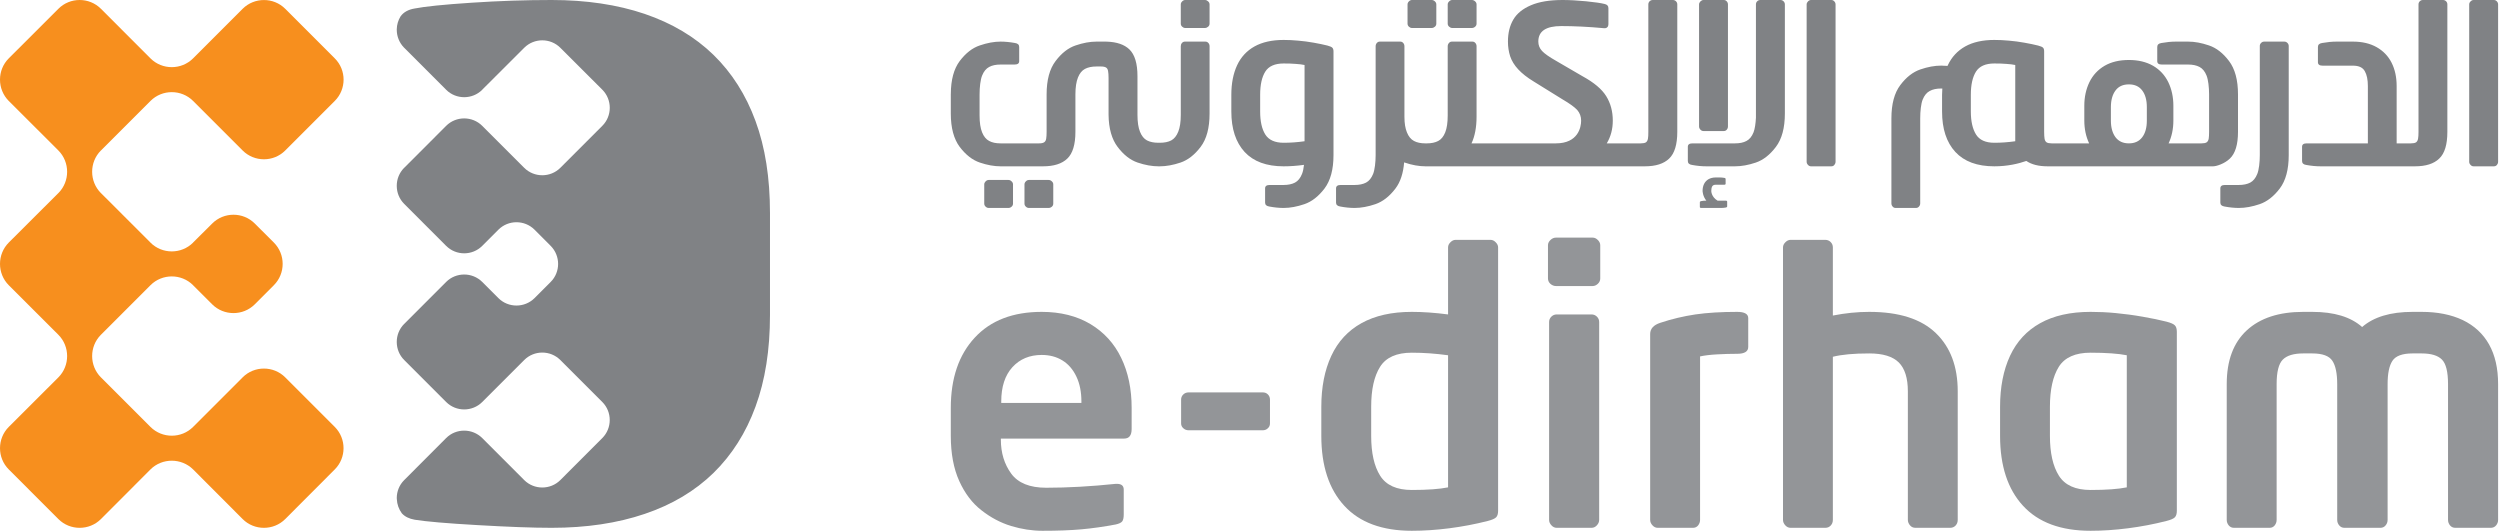<?xml version="1.0" encoding="UTF-8" standalone="no"?>
<!DOCTYPE svg PUBLIC "-//W3C//DTD SVG 1.1//EN" "http://www.w3.org/Graphics/SVG/1.1/DTD/svg11.dtd">
<svg width="100%" height="100%" viewBox="0 0 625 133" version="1.1" xmlns="http://www.w3.org/2000/svg" xmlns:xlink="http://www.w3.org/1999/xlink" xml:space="preserve" xmlns:serif="http://www.serif.com/" style="fill-rule:evenodd;clip-rule:evenodd;stroke-linejoin:round;stroke-miterlimit:2;">
    <g transform="matrix(1,0,0,1,-407.108,-233.462)">
        <g transform="matrix(2.709,0,0,2.709,407.107,233.416)">
            <path d="M164.312,0.017L162.453,0.017C162.336,0.017 162.244,0.058 162.163,0.135C162.082,0.217 162.047,0.311 162.047,0.422L162.047,10.877C162.021,11.408 161.947,11.921 161.825,12.231C161.671,12.618 161.451,12.882 161.171,13.027C160.896,13.176 160.543,13.248 160.117,13.248L156.187,13.248C155.902,13.248 155.762,13.355 155.762,13.563L155.762,14.875C155.762,15.078 155.89,15.202 156.146,15.237C156.609,15.324 157.052,15.366 157.475,15.366L160.117,15.366C160.713,15.366 161.354,15.25 162.037,15.019C162.72,14.787 163.334,14.305 163.888,13.575C164.438,12.844 164.717,11.819 164.717,10.494L164.717,0.422C164.717,0.311 164.673,0.217 164.594,0.135C164.518,0.058 164.419,0.017 164.312,0.017ZM159.263,18.535L158.505,18.535C157.91,18.173 157.926,17.632 157.926,17.632C157.926,17.46 157.955,17.32 158.011,17.216C158.069,17.116 158.179,17.065 158.341,17.065L159.12,17.065C159.207,17.065 159.249,17.034 159.249,16.969L159.249,16.542C159.249,16.485 159.212,16.443 159.134,16.433C158.992,16.41 158.857,16.394 158.731,16.394L158.341,16.394C158.084,16.394 157.866,16.448 157.679,16.549C157.497,16.655 157.358,16.798 157.265,16.982C157.171,17.169 157.123,17.388 157.123,17.632C157.123,17.632 157.126,18.115 157.47,18.535L157.391,18.535C157.266,18.535 157.128,18.55 156.988,18.577C156.912,18.589 156.871,18.622 156.871,18.685L156.871,19.11C156.871,19.177 156.913,19.208 156.999,19.208L158.874,19.208C159,19.208 159.135,19.191 159.276,19.167C159.353,19.153 159.392,19.12 159.392,19.057L159.392,18.63C159.392,18.566 159.347,18.535 159.263,18.535ZM169.005,0.017L167.128,0.017C167.03,0.017 166.938,0.061 166.85,0.146C166.771,0.232 166.726,0.324 166.726,0.422L166.726,14.945C166.726,15.048 166.765,15.146 166.847,15.231C166.93,15.324 167.024,15.366 167.128,15.366L169.005,15.366C169.121,15.366 169.215,15.324 169.285,15.237C169.354,15.15 169.395,15.056 169.395,14.945L169.395,0.422C169.395,0.319 169.354,0.223 169.277,0.141C169.204,0.058 169.111,0.017 169.005,0.017ZM154.789,0.422L154.789,12.18C154.789,13.352 154.537,14.177 154.038,14.651C153.541,15.131 152.789,15.366 151.794,15.366L131.547,15.366C130.95,15.366 130.31,15.25 129.628,15.019C129.61,15.013 129.595,15.004 129.582,14.999C129.5,16.004 129.237,16.814 128.779,17.416C128.229,18.141 127.613,18.622 126.929,18.857C126.249,19.089 125.607,19.208 125.01,19.208C124.591,19.208 124.146,19.163 123.683,19.075C123.425,19.035 123.297,18.915 123.297,18.714L123.297,17.402C123.297,17.196 123.438,17.088 123.721,17.088L125.01,17.088C125.434,17.088 125.789,17.014 126.068,16.868C126.348,16.72 126.561,16.452 126.717,16.072C126.871,15.686 126.951,14.99 126.951,14.331L126.951,4.284C126.951,4.173 126.987,4.071 127.06,3.985C127.131,3.902 127.223,3.857 127.334,3.857L129.223,3.857C129.335,3.857 129.432,3.902 129.5,3.985C129.572,4.071 129.608,4.173 129.608,4.284L129.608,10.784C129.61,11.428 129.687,11.851 129.837,12.231C129.992,12.618 130.212,12.882 130.491,13.027C130.766,13.176 131.12,13.248 131.547,13.248L131.665,13.248C132.092,13.248 132.444,13.176 132.725,13.027C133.003,12.882 133.219,12.618 133.373,12.231C133.526,11.847 133.602,11.33 133.602,10.672L133.602,4.284C133.602,4.173 133.641,4.071 133.716,3.985C133.786,3.902 133.876,3.857 133.99,3.857L135.881,3.857C135.991,3.857 136.086,3.902 136.155,3.985C136.228,4.071 136.265,4.173 136.265,4.284L136.265,10.77C136.265,11.764 136.107,12.593 135.798,13.248L143.582,13.248C145.633,13.248 145.915,11.768 145.915,11.152C145.915,10.774 145.795,10.446 145.562,10.176C145.32,9.908 144.868,9.579 144.199,9.188L141.54,7.539C140.937,7.173 140.458,6.796 140.105,6.413C139.748,6.028 139.505,5.626 139.365,5.209C139.229,4.786 139.161,4.334 139.161,3.849C139.161,3.062 139.327,2.384 139.656,1.827C139.983,1.265 140.526,0.825 141.282,0.502C142.033,0.179 143.007,0.017 144.199,0.017C144.842,0.017 145.566,0.058 146.37,0.135C147.172,0.217 147.74,0.297 148.069,0.381C148.313,0.432 148.433,0.557 148.433,0.768L148.433,2.252C148.433,2.364 148.402,2.455 148.34,2.519C148.276,2.586 148.193,2.621 148.091,2.621L148.05,2.621C146.574,2.484 145.25,2.423 144.082,2.423C142.668,2.423 141.964,2.895 141.964,3.849C141.964,4.187 142.081,4.476 142.306,4.718C142.531,4.964 142.97,5.272 143.618,5.64L146.041,7.051C147.095,7.626 147.829,8.242 148.231,8.894C148.636,9.546 148.837,10.302 148.837,11.152C148.837,11.931 148.649,12.63 148.281,13.248L151.42,13.248C151.638,13.248 151.794,13.217 151.895,13.153C151.992,13.085 152.051,12.975 152.079,12.823C152.109,12.672 152.117,12.455 152.117,12.18L152.117,0.422C152.117,0.311 152.157,0.217 152.233,0.135C152.316,0.058 152.411,0.017 152.525,0.017L154.384,0.017C154.496,0.017 154.59,0.058 154.669,0.135C154.751,0.217 154.789,0.311 154.789,0.422ZM230.422,0.141C230.349,0.058 230.256,0.017 230.149,0.017L228.272,0.017C228.175,0.017 228.082,0.061 227.998,0.146C227.909,0.232 227.87,0.324 227.87,0.422L227.87,14.945C227.87,15.048 227.907,15.146 227.992,15.231C228.074,15.324 228.166,15.366 228.272,15.366L230.149,15.366C230.264,15.366 230.356,15.324 230.43,15.237C230.502,15.15 230.538,15.056 230.538,14.945L230.538,0.422C230.538,0.319 230.499,0.223 230.422,0.141ZM210.81,3.857L208.951,3.857C208.839,3.857 208.743,3.898 208.666,3.98C208.584,4.057 208.546,4.152 208.546,4.26L208.546,14.331C208.546,14.99 208.468,15.686 208.312,16.072C208.16,16.452 207.942,16.72 207.665,16.868C207.381,17.014 207.032,17.088 206.606,17.088L205.324,17.088C205.042,17.088 204.904,17.196 204.904,17.402L204.904,18.714C204.904,18.915 205.031,19.035 205.288,19.075C205.754,19.163 206.198,19.208 206.616,19.208C207.213,19.208 207.853,19.089 208.534,18.857C209.217,18.622 209.836,18.141 210.387,17.416C210.94,16.688 211.215,15.661 211.215,14.331L211.215,4.26C211.215,4.152 211.173,4.057 211.097,3.98C211.017,3.898 210.918,3.857 210.81,3.857ZM198.121,11.152C198.121,11.796 197.979,12.309 197.692,12.687C197.406,13.062 196.993,13.248 196.467,13.248C195.93,13.248 195.52,13.062 195.232,12.684C194.949,12.303 194.804,11.793 194.804,11.152L194.804,9.903C194.804,9.254 194.949,8.745 195.23,8.368C195.511,7.987 195.927,7.804 196.467,7.804C197.001,7.804 197.411,7.987 197.697,8.368C197.981,8.745 198.121,9.254 198.121,9.903L198.121,11.152ZM185.978,13.052C185.321,13.146 184.675,13.192 184.044,13.192C183.239,13.192 182.676,12.936 182.361,12.434C182.043,11.928 181.879,11.214 181.879,10.308L181.879,8.762C181.879,7.839 182.038,7.132 182.354,6.626C182.671,6.129 183.231,5.875 184.044,5.875C184.466,5.875 184.837,5.886 185.159,5.914C185.479,5.933 185.755,5.967 185.978,6.016L185.978,13.052ZM206.534,12.18L206.534,8.731C206.534,7.404 206.257,6.378 205.706,5.649C205.153,4.917 204.536,4.438 203.854,4.209C203.173,3.976 202.535,3.857 201.933,3.857L200.795,3.857C200.373,3.857 199.932,3.902 199.467,3.985C199.208,4.023 199.082,4.145 199.082,4.351L199.082,5.66C199.082,5.874 199.222,5.973 199.509,5.973L201.926,5.973C202.352,5.973 202.703,6.045 202.987,6.197C203.263,6.345 203.482,6.609 203.634,6.994C203.787,7.38 203.866,8.074 203.866,8.731L203.866,12.18C203.866,12.455 203.854,12.672 203.829,12.823C203.799,12.975 203.739,13.085 203.639,13.153C203.544,13.217 203.382,13.248 203.167,13.248L200.13,13.248C200.42,12.619 200.57,11.917 200.57,11.143L200.57,9.773C200.57,8.967 200.411,8.244 200.099,7.597C199.783,6.953 199.317,6.45 198.698,6.088C198.073,5.731 197.333,5.553 196.467,5.553C195.584,5.553 194.838,5.731 194.223,6.088C193.605,6.45 193.139,6.953 192.823,7.597C192.512,8.244 192.351,8.967 192.351,9.773L192.351,11.143C192.351,11.917 192.503,12.619 192.795,13.248L189.337,13.248C189.123,13.248 188.97,13.217 188.869,13.153C188.773,13.085 188.71,12.975 188.683,12.823C188.659,12.672 188.644,12.455 188.644,12.18L188.644,4.762C188.644,4.603 188.612,4.49 188.543,4.419C188.475,4.347 188.322,4.284 188.09,4.222C187.732,4.131 187.31,4.044 186.816,3.956C186.332,3.868 185.855,3.806 185.391,3.768C184.927,3.723 184.479,3.703 184.044,3.703C182.978,3.703 182.08,3.902 181.362,4.301C180.646,4.703 180.109,5.282 179.753,6.041C179.749,6.063 179.737,6.083 179.732,6.099C179.534,6.083 179.335,6.072 179.143,6.072C178.548,6.072 177.908,6.189 177.225,6.423C176.542,6.657 175.925,7.132 175.374,7.864C174.823,8.589 174.549,9.616 174.549,10.943L174.549,18.781C174.549,18.893 174.583,18.992 174.658,19.075C174.729,19.163 174.821,19.208 174.935,19.208L176.82,19.208C176.931,19.208 177.025,19.163 177.098,19.075C177.17,18.992 177.207,18.893 177.207,18.781L177.207,10.943C177.207,10.289 177.28,9.584 177.434,9.208C177.59,8.822 177.808,8.557 178.088,8.412C178.363,8.258 178.721,8.185 179.143,8.185L179.248,8.185C179.234,8.374 179.224,8.563 179.224,8.762L179.224,10.308C179.224,11.908 179.632,13.153 180.45,14.04C181.268,14.924 182.465,15.366 184.044,15.366C185.268,15.366 186.276,15.124 187,14.87C187.486,15.202 188.141,15.366 188.973,15.366L204.237,15.366C204.536,15.366 205.288,15.131 205.785,14.651C206.285,14.177 206.534,13.352 206.534,12.18ZM225.456,0.017L223.592,0.017C223.48,0.017 223.386,0.058 223.31,0.135C223.229,0.217 223.192,0.311 223.192,0.422L223.192,12.18C223.192,12.455 223.179,12.672 223.15,12.823C223.123,12.975 223.06,13.085 222.964,13.153C222.863,13.217 222.708,13.248 222.491,13.248L221.175,13.248L221.175,7.963C221.175,7.142 221.021,6.425 220.709,5.807C220.398,5.191 219.936,4.714 219.329,4.37C218.723,4.027 217.993,3.857 217.141,3.857L215.626,3.857C215.204,3.857 214.76,3.902 214.294,3.985C214.038,4.023 213.91,4.145 213.91,4.351L213.91,5.759C213.91,5.967 214.053,6.076 214.337,6.076L217.141,6.076C217.68,6.076 218.043,6.241 218.233,6.581C218.427,6.919 218.519,7.38 218.519,7.963L218.519,13.248L212.868,13.248C212.584,13.248 212.446,13.355 212.446,13.563L212.446,14.875C212.446,15.078 212.573,15.202 212.825,15.237C213.293,15.324 213.735,15.366 214.156,15.366L222.863,15.366C223.862,15.366 224.608,15.131 225.104,14.651C225.609,14.177 225.855,13.352 225.855,12.18L225.855,0.422C225.855,0.311 225.818,0.217 225.738,0.135C225.659,0.058 225.564,0.017 225.456,0.017ZM130.294,2.599L132.126,2.599C132.235,2.599 132.327,2.562 132.417,2.484C132.507,2.411 132.551,2.312 132.551,2.194L132.551,0.422C132.551,0.319 132.507,0.223 132.417,0.141C132.327,0.058 132.235,0.017 132.126,0.017L130.294,0.017C130.196,0.017 130.106,0.061 130.021,0.146C129.937,0.232 129.895,0.324 129.895,0.422L129.895,2.194C129.895,2.307 129.937,2.403 130.021,2.48C130.106,2.558 130.196,2.599 130.294,2.599ZM120.391,13.052C119.734,13.146 119.091,13.192 118.46,13.192C117.655,13.192 117.091,12.936 116.771,12.434C116.451,11.928 116.294,11.214 116.294,10.308L116.294,8.762C116.294,7.839 116.451,7.132 116.767,6.626C117.08,6.129 117.647,5.875 118.46,5.875C118.882,5.875 119.253,5.886 119.572,5.914C119.896,5.933 120.168,5.967 120.391,6.016L120.391,13.052ZM122.506,4.222C122.146,4.131 121.723,4.044 121.232,3.956C120.742,3.868 120.266,3.806 119.804,3.768C119.341,3.723 118.896,3.703 118.46,3.703C117.389,3.703 116.496,3.902 115.775,4.301C115.056,4.703 114.521,5.282 114.166,6.041C113.811,6.808 113.634,7.713 113.634,8.762L113.634,10.308C113.634,11.908 114.045,13.153 114.86,14.04C115.677,14.924 116.881,15.366 118.46,15.366C119.038,15.366 119.665,15.324 120.34,15.231C120.304,15.569 120.242,15.864 120.155,16.072C120.003,16.452 119.787,16.72 119.508,16.868C119.23,17.014 118.876,17.088 118.449,17.088L117.172,17.088C116.885,17.088 116.75,17.196 116.75,17.402L116.75,18.714C116.75,18.915 116.876,19.035 117.131,19.075C117.597,19.163 118.041,19.208 118.46,19.208C119.059,19.208 119.697,19.089 120.377,18.857C121.063,18.622 121.677,18.141 122.231,17.416C122.781,16.688 123.062,15.661 123.062,14.331L123.062,4.762C123.062,4.603 123.025,4.49 122.953,4.419C122.884,4.347 122.735,4.284 122.506,4.222ZM157.203,12.11L159.082,12.11C159.193,12.11 159.286,12.068 159.354,11.985C159.427,11.901 159.464,11.799 159.464,11.687L159.464,0.422C159.464,0.319 159.427,0.223 159.353,0.141C159.277,0.058 159.19,0.017 159.082,0.017L157.203,0.017C157.105,0.017 157.016,0.061 156.925,0.146C156.843,0.232 156.798,0.324 156.798,0.422L156.798,11.687C156.798,11.793 156.837,11.89 156.922,11.981C157.005,12.068 157.097,12.11 157.203,12.11ZM93.066,16.625L91.236,16.625C91.136,16.625 91.043,16.669 90.957,16.755C90.874,16.842 90.831,16.934 90.831,17.03L90.831,18.803C90.831,18.915 90.874,19.008 90.957,19.086C91.043,19.167 91.136,19.208 91.236,19.208L93.066,19.208C93.169,19.208 93.267,19.17 93.352,19.094C93.441,19.019 93.486,18.922 93.486,18.803L93.486,17.03C93.486,16.925 93.441,16.832 93.352,16.752C93.267,16.665 93.169,16.625 93.066,16.625ZM134.009,2.599L135.84,2.599C135.943,2.599 136.041,2.562 136.13,2.484C136.22,2.411 136.265,2.312 136.265,2.194L136.265,0.422C136.265,0.319 136.22,0.223 136.13,0.141C136.041,0.058 135.943,0.017 135.84,0.017L134.009,0.017C133.914,0.017 133.82,0.061 133.733,0.146C133.646,0.232 133.602,0.324 133.602,0.422L133.602,2.194C133.602,2.307 133.646,2.403 133.733,2.48C133.82,2.558 133.914,2.599 134.009,2.599ZM111.204,0.017L109.371,0.017C109.271,0.017 109.181,0.061 109.097,0.146C109.01,0.232 108.969,0.324 108.969,0.422L108.969,2.194C108.969,2.307 109.01,2.403 109.097,2.48C109.181,2.558 109.271,2.599 109.371,2.599L111.204,2.599C111.307,2.599 111.399,2.562 111.489,2.484C111.582,2.411 111.625,2.312 111.625,2.194L111.625,0.422C111.625,0.319 111.582,0.223 111.489,0.141C111.399,0.058 111.307,0.017 111.204,0.017ZM96.774,16.625L94.947,16.625C94.85,16.625 94.752,16.669 94.67,16.755C94.586,16.842 94.544,16.934 94.544,17.03L94.544,18.803C94.544,18.915 94.586,19.008 94.67,19.086C94.752,19.167 94.85,19.208 94.947,19.208L96.774,19.208C96.88,19.208 96.979,19.17 97.069,19.094C97.158,19.019 97.201,18.922 97.201,18.803L97.201,17.03C97.201,16.925 97.158,16.832 97.069,16.752C96.979,16.665 96.88,16.625 96.774,16.625ZM111.239,3.857L109.351,3.857C109.242,3.857 109.144,3.902 109.075,3.985C109.001,4.071 108.969,4.173 108.969,4.284L108.969,10.615C108.969,11.271 108.89,11.788 108.736,12.17C108.58,12.561 108.362,12.826 108.088,12.975C107.808,13.121 107.455,13.192 107.029,13.192L106.909,13.192C106.484,13.192 106.132,13.121 105.851,12.975C105.57,12.826 105.358,12.561 105.202,12.17C105.051,11.793 104.972,11.277 104.972,10.621L104.972,7.051C104.972,5.874 104.721,5.05 104.221,4.57C103.754,4.125 103.063,3.893 102.161,3.86C102.125,3.86 102.075,3.857 101.999,3.857L101.187,3.857C100.588,3.857 99.946,3.976 99.264,4.209C98.583,4.438 97.967,4.917 97.416,5.649C96.861,6.378 96.587,7.404 96.587,8.731L96.587,12.173C96.587,12.45 96.573,12.672 96.547,12.823C96.521,12.975 96.459,13.085 96.358,13.149C96.261,13.217 96.103,13.248 95.888,13.248L92.337,13.248C91.912,13.248 91.56,13.176 91.284,13.024C91.004,12.878 90.787,12.613 90.633,12.231C90.477,11.847 90.4,11.326 90.4,10.669L90.4,8.731C90.4,8.074 90.477,7.38 90.633,6.994C90.787,6.609 91.004,6.345 91.284,6.197C91.56,6.045 91.912,5.973 92.337,5.973L93.63,5.973C93.913,5.973 94.056,5.874 94.056,5.66L94.056,4.351C94.056,4.145 93.929,4.023 93.669,3.985C93.204,3.902 92.764,3.857 92.337,3.857C91.745,3.857 91.102,3.976 90.423,4.209C89.738,4.438 89.124,4.917 88.568,5.649C88.027,6.373 87.752,7.385 87.747,8.691C87.747,8.691 87.745,8.694 87.745,8.697L87.745,10.494C87.745,11.819 88.023,12.844 88.568,13.575C89.124,14.305 89.738,14.787 90.423,15.019C91.102,15.25 91.745,15.366 92.337,15.366L96.256,15.366C97.249,15.366 98.001,15.131 98.498,14.651C98.993,14.177 99.245,13.352 99.245,12.18L99.245,8.731C99.245,8.074 99.325,7.558 99.48,7.169C99.632,6.787 99.848,6.522 100.127,6.375C100.407,6.227 100.759,6.153 101.187,6.153L101.604,6.153C101.821,6.153 101.98,6.188 102.075,6.251C102.176,6.315 102.237,6.425 102.26,6.581C102.29,6.737 102.304,6.95 102.304,7.225L102.304,10.596C102.316,11.87 102.603,12.869 103.14,13.575C103.69,14.306 104.308,14.787 104.987,15.019C105.674,15.25 106.309,15.366 106.909,15.366L107.029,15.366C107.622,15.366 108.265,15.25 108.946,15.019C109.628,14.787 110.245,14.306 110.799,13.575C111.352,12.85 111.625,11.819 111.625,10.494L111.625,4.284C111.625,4.173 111.592,4.071 111.517,3.985C111.444,3.902 111.354,3.857 111.239,3.857Z" style="fill:rgb(128,130,133);fill-rule:nonzero;"/>
        </g>
        <g transform="matrix(2.709,0,0,2.709,407.107,233.416)">
            <path d="M99.798,37.204L99.798,37.065C99.798,36.191 99.647,35.425 99.337,34.774C99.03,34.123 98.602,33.622 98.051,33.283C97.503,32.941 96.86,32.773 96.134,32.773C95.02,32.773 94.117,33.149 93.43,33.902C92.743,34.658 92.401,35.712 92.401,37.065L92.401,37.204L99.798,37.204ZM104.434,39.606C104.434,40.199 104.201,40.491 103.738,40.491L92.365,40.491L92.365,40.591C92.365,41.809 92.684,42.853 93.32,43.725C93.955,44.592 95.03,45.028 96.545,45.028C98.541,45.028 100.686,44.906 102.97,44.669L103.07,44.669C103.492,44.669 103.704,44.843 103.704,45.2L103.704,47.502C103.704,47.805 103.653,48.02 103.559,48.138C103.463,48.256 103.265,48.351 102.97,48.417C101.866,48.625 100.81,48.775 99.798,48.866C98.789,48.957 97.59,49 96.204,49C95.244,49 94.284,48.851 93.312,48.559C92.337,48.259 91.429,47.78 90.577,47.111C89.722,46.452 89.039,45.546 88.523,44.406C88.006,43.262 87.745,41.873 87.745,40.239L87.745,37.663C87.745,34.925 88.483,32.762 89.956,31.176C91.424,29.588 93.485,28.798 96.134,28.798C97.87,28.798 99.367,29.175 100.627,29.922C101.879,30.674 102.83,31.711 103.47,33.045C104.114,34.372 104.434,35.915 104.434,37.663L104.434,39.606Z" style="fill:rgb(147,149,152);fill-rule:nonzero;"/>
        </g>
        <g transform="matrix(2.709,0,0,2.709,407.107,233.416)">
            <path d="M117.2,39.096C117.2,39.277 117.131,39.429 116.999,39.544C116.87,39.669 116.713,39.725 116.53,39.725L109.697,39.725C109.502,39.725 109.34,39.665 109.2,39.535C109.065,39.414 108.999,39.264 108.999,39.096L108.999,36.896C108.999,36.712 109.062,36.555 109.194,36.427C109.324,36.296 109.491,36.229 109.697,36.229L116.53,36.229C116.727,36.229 116.885,36.292 117.007,36.416C117.135,36.544 117.2,36.704 117.2,36.896L117.2,39.096Z" style="fill:rgb(147,149,152);fill-rule:nonzero;"/>
        </g>
        <g transform="matrix(2.709,0,0,2.709,407.107,233.416)">
            <path d="M133.635,44.993L133.635,32.802C132.497,32.647 131.383,32.565 130.289,32.565C128.881,32.565 127.904,33.002 127.361,33.869C126.81,34.741 126.54,35.968 126.54,37.562L126.54,40.239C126.54,41.816 126.815,43.045 127.368,43.919C127.919,44.794 128.891,45.234 130.289,45.234C131.745,45.234 132.859,45.152 133.635,44.993ZM138.253,47.156C138.253,47.429 138.194,47.628 138.075,47.753C137.955,47.878 137.694,47.993 137.302,48.093C136.127,48.393 134.945,48.616 133.755,48.769C132.558,48.923 131.405,49 130.289,49C127.555,49 125.476,48.234 124.063,46.696C122.646,45.163 121.938,43.008 121.938,40.239L121.938,37.562C121.938,35.743 122.246,34.172 122.86,32.856C123.473,31.537 124.4,30.53 125.646,29.839C126.893,29.145 128.44,28.798 130.289,28.798C131.316,28.798 132.428,28.876 133.635,29.035L133.635,22.851C133.635,22.678 133.704,22.52 133.855,22.374C134.004,22.22 134.162,22.152 134.334,22.152L137.553,22.152C137.723,22.152 137.885,22.22 138.03,22.374C138.179,22.52 138.253,22.678 138.253,22.851L138.253,47.156Z" style="fill:rgb(147,149,152);fill-rule:nonzero;"/>
        </g>
        <g transform="matrix(2.709,0,0,2.709,407.107,233.416)">
            <path d="M147.58,47.993C147.58,48.175 147.508,48.345 147.368,48.497C147.225,48.653 147.061,48.726 146.88,48.726L143.658,48.726C143.479,48.726 143.314,48.653 143.174,48.497C143.028,48.345 142.959,48.175 142.959,47.993L142.959,29.739C142.959,29.542 143.028,29.377 143.163,29.243C143.299,29.107 143.465,29.035 143.658,29.035L146.88,29.035C147.074,29.035 147.24,29.107 147.376,29.243C147.511,29.377 147.58,29.542 147.58,29.739L147.58,47.993ZM147.679,25.712C147.679,25.904 147.605,26.069 147.458,26.207C147.314,26.342 147.15,26.414 146.983,26.414L143.59,26.414C143.406,26.414 143.239,26.346 143.087,26.218C142.937,26.087 142.855,25.918 142.855,25.712L142.855,22.645C142.855,22.465 142.937,22.302 143.087,22.161C143.239,22.019 143.406,21.946 143.59,21.946L146.983,21.946C147.15,21.946 147.314,22.019 147.458,22.168C147.605,22.311 147.679,22.476 147.679,22.645L147.679,25.712Z" style="fill:rgb(147,149,152);fill-rule:nonzero;"/>
        </g>
        <g transform="matrix(2.709,0,0,2.709,407.107,233.416)">
            <path d="M161.336,32.035C161.336,32.454 160.997,32.667 160.316,32.667C159.713,32.667 159.101,32.685 158.483,32.719C157.862,32.752 157.329,32.815 156.891,32.908L156.891,47.993C156.891,48.186 156.829,48.356 156.71,48.507C156.591,48.653 156.433,48.726 156.239,48.726L152.984,48.726C152.803,48.726 152.638,48.653 152.498,48.497C152.355,48.345 152.286,48.175 152.286,47.993L152.286,30.844C152.286,30.356 152.599,30.009 153.224,29.806C154.28,29.454 155.357,29.2 156.454,29.035C157.553,28.876 158.839,28.798 160.316,28.798C160.997,28.798 161.336,28.992 161.336,29.377L161.336,32.035Z" style="fill:rgb(147,149,152);fill-rule:nonzero;"/>
        </g>
        <g transform="matrix(2.709,0,0,2.709,407.107,233.416)">
            <path d="M180.669,47.993C180.669,48.2 180.605,48.371 180.474,48.514C180.344,48.655 180.174,48.726 179.971,48.726L176.768,48.726C176.561,48.726 176.396,48.653 176.265,48.497C176.134,48.345 176.067,48.175 176.067,47.993L176.067,36.127C176.067,34.912 175.787,34.025 175.234,33.47C174.676,32.914 173.768,32.633 172.505,32.633C171.085,32.633 169.967,32.735 169.146,32.941L169.146,47.993C169.146,48.2 169.081,48.371 168.949,48.514C168.819,48.655 168.653,48.726 168.449,48.726L165.245,48.726C165.063,48.726 164.898,48.653 164.756,48.497C164.616,48.345 164.544,48.175 164.544,47.993L164.544,22.851C164.544,22.678 164.616,22.52 164.764,22.374C164.915,22.22 165.074,22.152 165.245,22.152L168.449,22.152C168.64,22.152 168.807,22.219 168.941,22.353C169.079,22.491 169.146,22.657 169.146,22.851L169.146,29.137C170.283,28.913 171.403,28.798 172.505,28.798C175.242,28.798 177.288,29.448 178.644,30.751C179.995,32.048 180.669,33.844 180.669,36.127L180.669,47.993Z" style="fill:rgb(147,149,152);fill-rule:nonzero;"/>
        </g>
        <g transform="matrix(2.709,0,0,2.709,407.107,233.416)">
            <path d="M196.271,44.993L196.271,32.802C195.884,32.724 195.413,32.667 194.857,32.627C194.296,32.587 193.658,32.565 192.93,32.565C191.521,32.565 190.541,33.002 189.996,33.869C189.453,34.741 189.178,35.968 189.178,37.562L189.178,40.239C189.178,41.816 189.453,43.045 190.007,43.919C190.558,44.794 191.532,45.234 192.93,45.234C194.383,45.234 195.494,45.152 196.271,44.993ZM200.89,47.156C200.89,47.429 200.829,47.628 200.711,47.753C200.591,47.878 200.334,47.993 199.935,48.093C198.764,48.393 197.584,48.616 196.389,48.769C195.195,48.923 194.041,49 192.93,49C190.19,49 188.114,48.234 186.698,46.696C185.284,45.163 184.577,43.008 184.577,40.239L184.577,37.562C184.577,35.743 184.885,34.172 185.496,32.856C186.109,31.537 187.039,30.53 188.283,29.839C189.528,29.145 191.076,28.798 192.93,28.798C193.679,28.798 194.457,28.832 195.254,28.909C196.056,28.986 196.883,29.093 197.727,29.243C198.573,29.391 199.31,29.542 199.935,29.701C200.334,29.806 200.591,29.918 200.711,30.046C200.829,30.165 200.89,30.366 200.89,30.639L200.89,47.156Z" style="fill:rgb(147,149,152);fill-rule:nonzero;"/>
        </g>
        <g transform="matrix(2.709,0,0,2.709,407.107,233.416)">
            <path d="M230.538,47.993C230.538,48.186 230.475,48.356 230.349,48.507C230.224,48.653 230.065,48.726 229.868,48.726L226.584,48.726C226.389,48.726 226.228,48.653 226.104,48.507C225.98,48.356 225.917,48.186 225.917,47.993L225.917,35.465C225.917,34.329 225.728,33.573 225.353,33.198C224.979,32.822 224.354,32.633 223.48,32.633L222.642,32.633C221.701,32.633 221.083,32.863 220.785,33.316C220.488,33.767 220.341,34.486 220.341,35.465L220.341,47.993C220.341,48.186 220.28,48.356 220.152,48.507C220.032,48.653 219.87,48.726 219.68,48.726L216.354,48.726C216.16,48.726 216.003,48.653 215.878,48.507C215.75,48.356 215.689,48.186 215.689,47.993L215.689,35.465C215.689,34.486 215.542,33.767 215.245,33.316C214.95,32.863 214.332,32.633 213.386,32.633L212.553,32.633C211.676,32.633 211.049,32.822 210.667,33.205C210.289,33.586 210.099,34.339 210.099,35.465L210.099,47.993C210.099,48.186 210.037,48.356 209.918,48.507C209.798,48.653 209.644,48.726 209.45,48.726L206.159,48.726C205.965,48.726 205.807,48.653 205.682,48.507C205.557,48.356 205.494,48.186 205.494,47.993L205.494,35.465C205.494,33.292 206.111,31.642 207.345,30.502C208.579,29.367 210.313,28.798 212.553,28.798L213.386,28.798C215.411,28.798 216.944,29.266 217.99,30.196C219.057,29.266 220.608,28.798 222.642,28.798L223.48,28.798C224.947,28.798 226.21,29.052 227.274,29.554C228.336,30.067 229.144,30.809 229.7,31.797C230.259,32.79 230.538,34.01 230.538,35.465L230.538,47.993Z" style="fill:rgb(147,149,152);fill-rule:nonzero;"/>
        </g>
        <g transform="matrix(2.709,0,0,2.709,407.107,233.416)">
            <path d="M26.322,34.842C25.242,33.76 23.47,33.76 22.393,34.842L17.821,39.414C16.741,40.495 14.975,40.495 13.892,39.419L9.315,34.842L9.312,34.842C8.237,33.76 8.235,32.002 9.304,30.92C9.31,30.915 9.312,30.913 9.315,30.91L13.887,26.338C14.967,25.257 16.733,25.257 17.816,26.332L17.816,26.338L19.582,28.101C20.662,29.18 22.433,29.18 23.513,28.101L25.273,26.338C26.356,25.253 26.356,23.487 25.273,22.402L23.513,20.646C22.433,19.563 20.662,19.563 19.582,20.646L17.816,22.402L17.816,22.411C16.733,23.487 14.972,23.487 13.892,22.413C13.89,22.411 13.89,22.408 13.887,22.402L9.315,17.835L9.312,17.835C8.237,16.755 8.235,14.992 9.304,13.912C9.31,13.909 9.312,13.909 9.315,13.906L13.887,9.333C14.97,8.249 16.741,8.252 17.821,9.333L22.393,13.906C23.476,14.987 25.242,14.987 26.322,13.906L30.894,9.333C31.98,8.249 31.98,6.482 30.894,5.402L26.322,0.828C25.242,-0.249 23.476,-0.249 22.393,0.828L17.821,5.402C17.816,5.403 17.816,5.403 17.813,5.409C16.733,6.482 14.972,6.482 13.892,5.409C13.89,5.403 13.89,5.403 13.887,5.403L9.315,0.828C8.235,-0.253 6.466,-0.253 5.389,0.828L0.809,5.403C-0.27,6.482 -0.268,8.249 0.809,9.333L5.386,13.902C6.463,14.981 6.466,16.755 5.389,17.835L5.386,17.835L0.809,22.402C-0.268,23.487 -0.27,25.253 0.809,26.338L5.386,30.91C6.463,31.989 6.466,33.76 5.389,34.842L0.809,39.414C-0.268,40.495 -0.268,42.262 0.809,43.338L5.389,47.919C6.466,48.997 8.235,48.997 9.315,47.919L13.887,43.338C14.97,42.262 16.741,42.269 17.821,43.338L22.393,47.919C23.47,48.997 25.242,48.997 26.322,47.919L30.894,43.338C31.974,42.262 31.974,40.495 30.894,39.414L26.322,34.842Z" style="fill:rgb(247,143,30);fill-rule:nonzero;"/>
        </g>
        <g transform="matrix(2.709,0,0,2.709,407.107,233.416)">
            <path d="M69.724,11.189C68.839,8.773 67.542,6.737 65.843,5.08C64.135,3.42 62.022,2.161 59.494,1.299C56.966,0.445 54.101,0.017 50.903,0.017C48.544,0.017 46.085,0.097 43.525,0.267C40.964,0.435 39.212,0.614 38.272,0.8C37.671,0.898 37.24,1.148 36.967,1.526C36.739,1.893 36.623,2.308 36.615,2.727L36.615,2.76C36.615,3.365 36.845,3.962 37.295,4.422C37.298,4.422 37.301,4.422 37.301,4.424L41.174,8.3C41.179,8.3 41.179,8.303 41.179,8.306C42.09,9.213 43.585,9.213 44.499,8.306C44.499,8.303 44.499,8.3 44.502,8.296L48.38,4.424C49.296,3.511 50.794,3.511 51.708,4.424L55.586,8.296C56.502,9.213 56.502,10.716 55.586,11.628L51.708,15.507C50.794,16.417 49.296,16.417 48.38,15.507L44.502,11.63C43.588,10.716 42.087,10.716 41.174,11.63L37.301,15.505C37.298,15.507 37.293,15.507 37.29,15.512C36.845,15.964 36.615,16.557 36.615,17.157L36.615,17.193C36.621,17.787 36.848,18.381 37.301,18.832L41.174,22.709C41.179,22.709 41.179,22.711 41.179,22.711C42.093,23.622 43.585,23.622 44.499,22.711C44.499,22.711 44.499,22.709 44.502,22.709L45.998,21.211C46.913,20.297 48.409,20.297 49.328,21.211L50.821,22.709C51.734,23.625 51.734,25.123 50.821,26.035L49.328,27.53C48.409,28.442 46.913,28.442 45.998,27.53L44.502,26.035C44.499,26.035 44.499,26.032 44.499,26.032C43.585,25.124 42.087,25.123 41.174,26.035L37.301,29.912C37.298,29.914 37.293,29.914 37.29,29.918C36.845,30.37 36.615,30.968 36.615,31.561L36.615,31.6C36.621,32.192 36.848,32.79 37.301,33.24L41.174,37.117C41.179,37.117 41.179,37.117 41.179,37.12C42.093,38.03 43.588,38.03 44.502,37.117L48.38,33.24C49.296,32.325 50.792,32.325 51.708,33.24L55.586,37.117C56.497,38.03 56.497,39.526 55.586,40.442L51.708,44.323C50.792,45.234 49.296,45.234 48.38,44.323L44.502,40.442C43.588,39.534 42.087,39.526 41.174,40.442L37.301,44.323C37.301,44.324 37.295,44.324 37.295,44.329C36.848,44.777 36.621,45.366 36.615,45.965L36.615,45.973C36.615,46.011 36.621,46.054 36.623,46.092C36.644,46.552 36.798,46.999 37.084,47.389C37.361,47.694 37.756,47.888 38.272,47.98C39.297,48.147 41.224,48.315 44.06,48.476C46.889,48.641 49.174,48.726 50.903,48.726C54.101,48.726 56.966,48.301 59.494,47.443C62.022,46.59 64.135,45.328 65.843,43.664C67.542,41.999 68.839,39.961 69.724,37.54C70.616,35.114 71.058,32.305 71.058,29.107L71.058,19.668C71.058,16.433 70.616,13.606 69.724,11.189Z" style="fill:rgb(128,130,133);fill-rule:nonzero;"/>
        </g>
    </g>
</svg>
